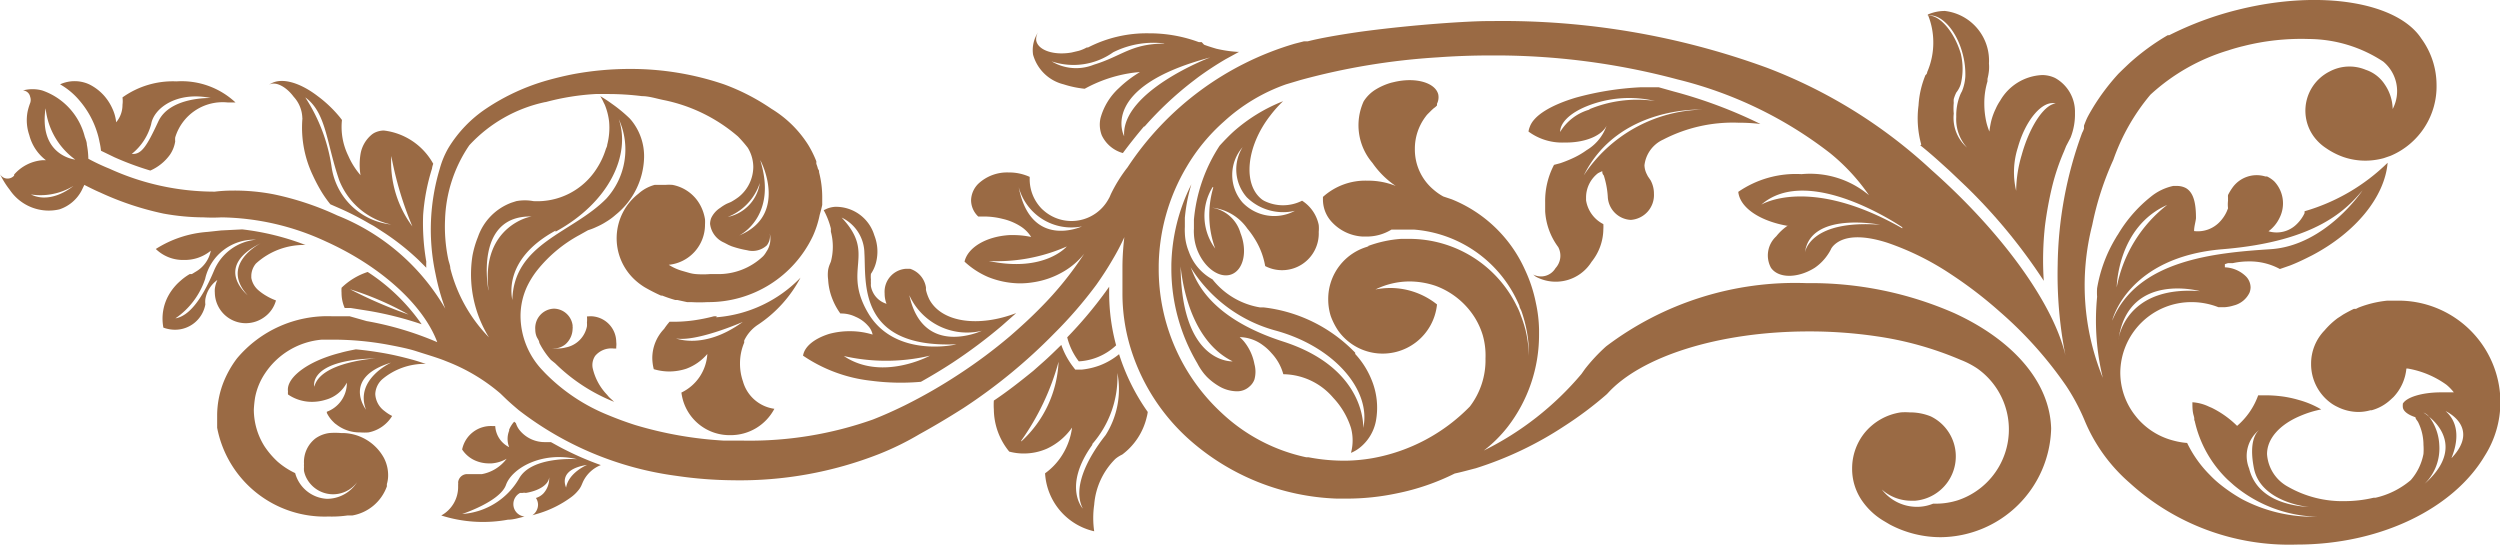 <svg id="Layer_1" data-name="Layer 1" xmlns="http://www.w3.org/2000/svg" viewBox="0 0 118.58 25.85"><defs><style>.cls-1{fill:#9a6a44;}</style></defs><title>orn10</title><path class="cls-1" d="M20.93,24.45a6.53,6.53,0,0,0,3.16.2c.27,0,.54-.09.79-.15a.59.59,0,0,1-.53-.59.6.6,0,0,1,.32-.53l0,0h.12a.37.37,0,0,1,.15,0h0c.62-.1,1.08-.39,1.11-.74v.05a1.06,1.06,0,0,1-.28.72l0,0a.84.84,0,0,1-.35.21.58.58,0,0,1,.1.32.61.61,0,0,1-.27.5l.31-.09a5.12,5.12,0,0,0,1.52-.76,1.75,1.75,0,0,0,.34-.32,1,1,0,0,0,.16-.25l.06-.14a1.57,1.57,0,0,1,.86-.82,14.18,14.18,0,0,1-1.64-.7c-.25-.12-.49-.26-.73-.39h-.26a1.53,1.53,0,0,1-1.22-.56,1,1,0,0,1-.18-.34L24.39,20a1.28,1.28,0,0,0-.24.38l0,.05a1.06,1.06,0,0,0,0,.78,1.19,1.19,0,0,1-.66-1h-.12a1.39,1.39,0,0,0-1.45,1.11,1.42,1.42,0,0,0,.61.52,1.64,1.64,0,0,0,.67.14h.11a1.69,1.69,0,0,0,.72-.22h0a1.9,1.9,0,0,1-1.18.73l-.2,0-.27,0h-.27a.43.43,0,0,0-.38.39.45.45,0,0,1,0,.11s0,.06,0,.09A1.54,1.54,0,0,1,20.93,24.45Zm6.92-2.4s-.88.36-1,1.08C26.87,23.13,26.38,22.28,27.85,22.05Zm-5.93,2.33S23.72,23.79,24,23s1.7-1.61,3.37-1.22c0,0-2.16-.16-2.75.92A3.39,3.39,0,0,1,21.92,24.38Z"/><path class="cls-1" d="M13.66,18.56a.83.83,0,0,0,0,.15h0a2,2,0,0,0,1.16.35,2.19,2.19,0,0,0,.63-.1,1.6,1.6,0,0,0,1-.81s0,.06,0,.09a1.45,1.45,0,0,1-.95,1.29.08.08,0,0,1,0,.05,1.5,1.5,0,0,0,.32.44.69.69,0,0,0,.13.11,1.79,1.79,0,0,0,1.13.38,2.58,2.58,0,0,0,.4,0,1.69,1.69,0,0,0,1.12-.78,2,2,0,0,1-.37-.24,1.06,1.06,0,0,1-.43-.8,1,1,0,0,1,.33-.7,3.11,3.11,0,0,1,2.07-.73c-.22-.07-.45-.15-.68-.21-.44-.12-.9-.23-1.37-.31s-.85-.13-1.27-.17c-.26.05-.51.1-.75.17a6.58,6.58,0,0,0-.71.22C14.34,17.36,13.58,18,13.66,18.56Zm4.89-1.36s-1.74.79-1.19,2.23C17.36,19.43,16.19,17.92,18.55,17.2ZM17.82,17s-2.62.16-2.91,1.34C14.91,18.38,14.55,17.07,17.82,17Z"/><path class="cls-1" d="M17.44,12.9a3.2,3.2,0,0,0-1.24.75,1.93,1.93,0,0,0,0,.24,1.79,1.79,0,0,0,.15.72l.29,0,.88.14a16.37,16.37,0,0,1,2.48.63A9.24,9.24,0,0,0,17.44,12.9Zm-.84.82a14.23,14.23,0,0,1,2.78,1.2A21.56,21.56,0,0,1,16.6,13.72Z"/><path class="cls-1" d="M20.07,10.2A9.6,9.6,0,0,1,20.49,8a1,1,0,0,1,.06-.23A3.09,3.09,0,0,0,18.2,6.19a1.06,1.06,0,0,0-.44.11.83.83,0,0,0-.18.13,1.52,1.52,0,0,0-.48.88,3.11,3.11,0,0,0,0,1,3.62,3.62,0,0,1-.58-.92,3.1,3.1,0,0,1-.3-1.7l-.1-.13a5.9,5.9,0,0,0-1.05-1c-.9-.69-1.82-.93-2.33-.52.25-.2.78,0,1.19.55a1.55,1.55,0,0,1,.41,1,.22.22,0,0,1,0,.08,5.26,5.26,0,0,0,.5,2.65,7.77,7.77,0,0,0,.4.76,5.53,5.53,0,0,0,.43.61l.48.21a13.35,13.35,0,0,1,1.36.7l.22.12.54.35a11.8,11.8,0,0,1,1.58,1.26l.37.37a2.89,2.89,0,0,1,0-.29A10.64,10.64,0,0,1,20.07,10.2Zm-1.51.45.15,0-.15,0a3.21,3.21,0,0,1-2.83-2.72,8.21,8.21,0,0,0-1.25-3.31c1,.72,1,2.16,1.61,3.93A3.44,3.44,0,0,0,18.56,10.65Zm1,.09a5.1,5.1,0,0,1-1-3.34A16.32,16.32,0,0,0,19.56,10.74Z"/><path class="cls-1" d="M51.17,17.14A3.13,3.13,0,0,1,50.62,16a19.86,19.86,0,0,0,1.82-2.16l.17-.24v.3a9.49,9.49,0,0,0,.33,2.48A2.81,2.81,0,0,1,51.17,17.14Z"/><path class="cls-1" d="M47.14,19a3,3,0,0,0,0,.42,3.19,3.19,0,0,0,.73,2,2.61,2.61,0,0,0,.69.09,2.71,2.71,0,0,0,1.1-.23l0,0a3,3,0,0,0,1.19-1,3.23,3.23,0,0,1-.58,1.47,3.1,3.1,0,0,1-.7.7h0A3,3,0,0,0,51.9,25.2a4.39,4.39,0,0,1,0-1.26,3.43,3.43,0,0,1,1-2.17,1.52,1.52,0,0,1,.33-.21,3.1,3.1,0,0,0,1.16-1.77,1.84,1.84,0,0,0,.05-.25,9.88,9.88,0,0,1-1.36-2.74,3.33,3.33,0,0,1-.91.53,3.51,3.51,0,0,1-.85.2H51l-.13-.17a3.69,3.69,0,0,1-.53-1h0c-.29.28-.58.57-.89.84l-.44.39C48.37,18.11,47.77,18.58,47.14,19Zm4.67,2.06A4.83,4.83,0,0,0,53,17.69a4.06,4.06,0,0,1-.56,2.95c-.91,1.15-1.57,2.53-1.08,3.48C51.35,24.12,50.4,23.07,51.81,21.1Zm-3.37-.16a11.79,11.79,0,0,0,1.77-3.74A5.44,5.44,0,0,1,48.44,20.94Z"/><path class="cls-1" d="M76.26,5.77h0a2.18,2.18,0,0,1-1,1.35,3.86,3.86,0,0,1-.63.37,6.19,6.19,0,0,1-.62.25l-.3.08a3.69,3.69,0,0,0-.42,1.78c0,.15,0,.28,0,.42a3.16,3.16,0,0,0,.62,1.7l0,0a.87.87,0,0,1-.13,1,.8.8,0,0,1-1.06.3l.12.1a2,2,0,0,0,2.65-.7,2.51,2.51,0,0,0,.56-1.55,1.77,1.77,0,0,0,0-.24,1.53,1.53,0,0,1-.82-1.13s0-.11,0-.16a1.46,1.46,0,0,1,.56-1.12A1.64,1.64,0,0,1,76,8.12c0,.06,0,.13.07.2a4.14,4.14,0,0,1,.19,1h0a1.15,1.15,0,0,0,1.09,1.11,1.18,1.18,0,0,0,1.1-1.24,1.32,1.32,0,0,0-.16-.64h0l-.13-.19-.06-.12A1,1,0,0,1,78,7.84a1.53,1.53,0,0,1,.89-1.22,7.17,7.17,0,0,1,3.55-.8,9,9,0,0,1,1.06.06,22.24,22.24,0,0,0-4.11-1.54l-.71-.2h-.5l-.37,0a14.1,14.1,0,0,0-3.06.49c-1.17.35-2,.84-2.19,1.39a.9.9,0,0,0-.06.22,2.68,2.68,0,0,0,1.71.52C75.32,6.78,76.19,6.33,76.26,5.77Zm4.46-.57a6.92,6.92,0,0,0-5.6,3.12h0C76.77,5,80.72,5.2,80.72,5.2Zm-5.33,0A2.38,2.38,0,0,0,74,6.26c0-.43.45-.89,1.26-1.22a5.38,5.38,0,0,1,3.24-.25A5.92,5.92,0,0,0,75.39,5.18Z"/><path class="cls-1" d="M62.55,11a1.76,1.76,0,0,0,0-.33,1.79,1.79,0,0,0-.79-1.15,2,2,0,0,1-1.81,0l-.08-.05c-.94-.71-.76-2.53.39-4a5.59,5.59,0,0,1,.6-.67,7.92,7.92,0,0,0-2.35,1.44h0c-.23.21-.45.44-.66.67a7.64,7.64,0,0,0-1.22,3.51c0,.14,0,.28,0,.43a1.93,1.93,0,0,0,0,.24,2.41,2.41,0,0,0,.16.77c.34.86,1.07,1.37,1.63,1.15s.76-1.09.42-1.95a1.69,1.69,0,0,0-1.35-1.21h0a2.34,2.34,0,0,1,1.68,1,3.84,3.84,0,0,1,.32.44,3.57,3.57,0,0,1,.52,1.33A1.74,1.74,0,0,0,62.55,11Zm-5-2.11a4.61,4.61,0,0,0,.09,2.9A2.6,2.6,0,0,1,57.52,8.87ZM61.42,10a2.08,2.08,0,0,1-2.48-.39,2,2,0,0,1,0-2.63,2,2,0,0,0,.2,2.38A2.46,2.46,0,0,0,61.42,10Z"/><path class="cls-1" d="M55.56,12.55v.17a8.8,8.8,0,0,0,1.23,4.51,2.85,2.85,0,0,0,.35.53l.09.1a2.77,2.77,0,0,0,.56.44,1.7,1.7,0,0,0,.9.26.86.86,0,0,0,.58-.23A.79.79,0,0,0,59.5,18a1.37,1.37,0,0,0,0-.73A2.39,2.39,0,0,0,59,16.19a1.89,1.89,0,0,0-.2-.2,1.9,1.9,0,0,1,1.11.39,2.31,2.31,0,0,1,.4.37,2.37,2.37,0,0,1,.56,1,3.16,3.16,0,0,1,2.37,1.12,3.72,3.72,0,0,1,.84,1.43.06.06,0,0,0,0,0,2.28,2.28,0,0,1,0,1.18,1.69,1.69,0,0,0,.41-.24,2.13,2.13,0,0,0,.77-1.26A3.46,3.46,0,0,0,65.05,18a4,4,0,0,0-.77-1.21l0-.06a7.17,7.17,0,0,0-4.35-2.15h-.17a3.63,3.63,0,0,1-2.25-1.33,2.42,2.42,0,0,1-1.12-1.31,2.54,2.54,0,0,1-.19-.89,2.81,2.81,0,0,1,0-.29l0-.43a7.85,7.85,0,0,1,.31-1.59A8.87,8.87,0,0,0,55.56,12.55Zm.91.12,0-.06,0,.06a6.85,6.85,0,0,0,4,3c2.82.76,4.59,2.85,4.19,4.63,0,0,.17-2.82-3.8-4.1C57.14,15,56.67,13.09,56.47,12.67Zm-.5-.42s.1,3.71,2.5,4.89C58.47,17.14,55.91,17.3,56,12.25Z"/><path class="cls-1" d="M91.08,6.89c.29.23.58.48.86.73l.52.47.79.75a26.21,26.21,0,0,1,3.69,4.48A14.88,14.88,0,0,1,97,10.69a17.49,17.49,0,0,1,.32-1.77,10.42,10.42,0,0,1,.58-1.74L98,6.93l.21-.4a3,3,0,0,0,.21-1.18,1.83,1.83,0,0,0-.94-1.65,1.43,1.43,0,0,0-.61-.14,2.42,2.42,0,0,0-2,1.22,2.32,2.32,0,0,0-.21.38,3,3,0,0,0-.21.57,4.54,4.54,0,0,0-.09.51,3.56,3.56,0,0,1-.13-.39,4,4,0,0,1-.11-.93,3.57,3.57,0,0,1,.15-1.06l0-.12a2.66,2.66,0,0,0,.07-.39,2,2,0,0,0,0-.34A2.37,2.37,0,0,0,92.25.52a2,2,0,0,0-.81.17s0,0,0,.05h0c.64-.11,1.39.73,1.67,1.88a3.74,3.74,0,0,1,.11,1h0a2.19,2.19,0,0,1-.16.71,1.36,1.36,0,0,0-.1.21,2.59,2.59,0,0,0-.17,1A2,2,0,0,0,93.3,7a1.87,1.87,0,0,1-.63-1.61,2.78,2.78,0,0,1,0-.51,1.16,1.16,0,0,1,0-.18,1.83,1.83,0,0,1,.12-.31A1.25,1.25,0,0,0,93,4a3.08,3.08,0,0,0,0-1.47C92.69,1.5,92,.71,91.46.74A3.45,3.45,0,0,1,91.7,2a3.49,3.49,0,0,1-.29,1.42s0,.09-.08.14A4.41,4.41,0,0,0,91,5a4.65,4.65,0,0,0,.13,1.86ZM95.71,7c.37-1.33,1.18-2.26,1.8-2.09l.08,0c-.55-.06-1.3,1-1.7,2.45a6.16,6.16,0,0,0-.26,1.69A3.84,3.84,0,0,1,95.71,7Z"/><path class="cls-1" d="M31.5,15.6a2,2,0,0,0-.56,1.4,2.24,2.24,0,0,0,.07.51,2.55,2.55,0,0,0,.74.11,2.63,2.63,0,0,0,.8-.13,2.4,2.4,0,0,0,1-.7,2.17,2.17,0,0,1-1.23,1.83,2.57,2.57,0,0,0,.08.38,2.3,2.3,0,0,0,2.24,1.64,2.34,2.34,0,0,0,2.09-1.25,1.8,1.8,0,0,1-1.49-1.3,2.55,2.55,0,0,1-.14-.84,2.51,2.51,0,0,1,.2-1l0,0a1,1,0,0,1,0-.1,1.84,1.84,0,0,1,.67-.76h0a6.07,6.07,0,0,0,2-2.22,6.22,6.22,0,0,1-4,1.88h0l0,0L34,15l-.13,0a8.48,8.48,0,0,1-1,.2,7.14,7.14,0,0,1-1.11.06A3.11,3.11,0,0,0,31.5,15.6Zm.42.42c.92.3,3.31-.75,3.31-.75C33.29,16.68,31.92,16,31.92,16Z"/><path class="cls-1" d="M26.13,17.07a3.74,3.74,0,0,1-.55-.81l0,0c0-.1-.09-.2-.13-.3s0,0,0,0a.87.87,0,0,1-.06-.32.92.92,0,0,1,.89-1,.91.91,0,0,1,.88.79v.06a.31.31,0,0,1,0,.1,1,1,0,0,1-.34.74.88.88,0,0,1-.55.2h-.11a1.53,1.53,0,0,0,.3,0,1.58,1.58,0,0,0,.38-.05,1.27,1.27,0,0,0,1-1,1.1,1.1,0,0,0,0-.18,1.45,1.45,0,0,0,0-.29L28,15a1.23,1.23,0,0,1,1.23,1.22.91.91,0,0,1,0,.23h0s0,.05,0,.08h-.13a1,1,0,0,0-.87.35.78.78,0,0,0-.12.57,2.67,2.67,0,0,0,.69,1.28,1.07,1.07,0,0,0,.18.19l.15.14h0a8.4,8.4,0,0,1-2.8-1.83Z"/><path class="cls-1" d="M8.73,12.33A1.94,1.94,0,0,0,10,11.89a1.48,1.48,0,0,1-.72,1L9.1,13,9,13a2.59,2.59,0,0,0-.44.32A2.55,2.55,0,0,0,8,14a2.27,2.27,0,0,0-.25,1.54,1.62,1.62,0,0,0,.54.1,1.46,1.46,0,0,0,1.45-1.2v0a1.13,1.13,0,0,1,0-.25,1.41,1.41,0,0,1,.57-.91,1.45,1.45,0,0,0-.12.42,1.09,1.09,0,0,0,0,.18,1.47,1.47,0,0,0,1.47,1.45,1.5,1.5,0,0,0,.88-.29,1.43,1.43,0,0,0,.55-.79,2.68,2.68,0,0,1-.48-.23,2.41,2.41,0,0,1-.35-.25,1,1,0,0,1-.34-.59s0-.08,0-.11a.93.93,0,0,1,.22-.57,3.37,3.37,0,0,1,2.35-.88,12.23,12.23,0,0,0-3-.74l-1,.05L9.84,11a5.26,5.26,0,0,0-2.45.81A1.85,1.85,0,0,0,8.73,12.33Zm3.65-.8s-2,1-.62,2.49C11.76,14,10.06,12.68,12.38,11.53Zm-.23-.16a2.4,2.4,0,0,0-2,1.47C9.56,14.25,8.94,15,8.32,15.1a3.65,3.65,0,0,0,1.41-1.87A2.38,2.38,0,0,1,12.15,11.37Z"/><path class="cls-1" d="M2.85,4a3.42,3.42,0,0,1,.93.78,4.26,4.26,0,0,1,.83,1.51,3.52,3.52,0,0,1,.11.44,3.07,3.07,0,0,1,.07.42l.64.31a14,14,0,0,0,1.7.63,2.27,2.27,0,0,0,.93-.75,1.54,1.54,0,0,0,.25-.63,1.11,1.11,0,0,1,0-.19,2.35,2.35,0,0,1,2.49-1.66l.37,0a3.74,3.74,0,0,0-2.8-1,4.11,4.11,0,0,0-2.56.76h0a1.34,1.34,0,0,1,0,.35,1.27,1.27,0,0,1-.3.83,2,2,0,0,0-.18-.65,2.4,2.4,0,0,0-.27-.46l-.07-.09A2.32,2.32,0,0,0,4.23,4,1.66,1.66,0,0,0,2.85,4ZM6.25,7.3a2.69,2.69,0,0,0,.92-1.41C7.3,5.11,8.42,4.32,10,4.65c0,0-1.94-.07-2.49,1.11S6.71,7.34,6.25,7.3Z"/><path class="cls-1" d="M54.29,6a16.26,16.26,0,0,1,2.23-2.1h0l.3-.23a15.59,15.59,0,0,1,1.31-.86l.64-.35-.08,0a6,6,0,0,1-1-.15c-.2-.06-.4-.12-.58-.19L57,2,56.87,2l-.17-.06a6.76,6.76,0,0,0-2.2-.36,6.08,6.08,0,0,0-2.89.67h0l-.06,0a1.89,1.89,0,0,1-.38.16h0l-.34.08c-.85.15-1.6-.11-1.68-.57a.62.62,0,0,1,.09-.39h0A1.53,1.53,0,0,0,49,2.59,2,2,0,0,0,50.45,4a4.85,4.85,0,0,0,1,.21,6.58,6.58,0,0,1,2.1-.73,4.6,4.6,0,0,1,.52-.06,5.36,5.36,0,0,0-1,.76A3,3,0,0,0,52.2,5.6h0a1.42,1.42,0,0,0,.06.82,1.57,1.57,0,0,0,1,.84c.28-.38.62-.81,1-1.26Zm.93-3.93c-1.57,0-2,.59-3.34,1a2.25,2.25,0,0,1-2-.16,3.25,3.25,0,0,0,2.92-.43A4.25,4.25,0,0,1,55.22,2.06Zm-1.9,4.39s-1.25-2.33,4.1-3.74C57.42,2.71,53.19,4.32,53.32,6.45Z"/><path class="cls-1" d="M38.09,16.87a7.12,7.12,0,0,0,3.23,1.19,10.85,10.85,0,0,0,2.36.05c.5-.28,1-.58,1.49-.9a24.15,24.15,0,0,0,2.34-1.75l.69-.61c-1.78.68-3.51.45-4.11-.63a2,2,0,0,1-.17-.47s0-.08,0-.12a1.11,1.11,0,0,0-.75-.88l-.21,0a1.09,1.09,0,0,0-1,1.17,1.33,1.33,0,0,0,.09.49,1.07,1.07,0,0,1-.67-.6,1,1,0,0,1-.07-.23.8.8,0,0,1,0-.15,1,1,0,0,1,0-.17,1.24,1.24,0,0,1,0-.27,1.72,1.72,0,0,0,.24-.53,2.09,2.09,0,0,0-.08-1.3s0,0,0,0A1.9,1.9,0,0,0,39.6,9.81a1.24,1.24,0,0,0-.38.09l-.15.07a3.59,3.59,0,0,1,.34.87l0,.15a2.77,2.77,0,0,1,0,1.42h0v0l-.05.12a1.3,1.3,0,0,0-.08.27h0a1.72,1.72,0,0,0,0,.46,2.87,2.87,0,0,0,.21.94,3.06,3.06,0,0,0,.37.67,1.56,1.56,0,0,1,.73.16,1.61,1.61,0,0,1,.58.42.86.86,0,0,1,.22.42,3.59,3.59,0,0,0-1.07-.16,3.67,3.67,0,0,0-1,.13C38.63,16.06,38.16,16.43,38.09,16.87Zm8.48-1.18S43.78,17,43.13,14A3,3,0,0,0,46.57,15.69Zm-5.38-.82c-1.27-2.13.4-2.78-1.27-4.55A1.89,1.89,0,0,1,41,12c.09,1.35-.36,4.53,4.36,4.33C45.36,16.35,42.47,17,41.19,14.87Zm-1.24,2a9.06,9.06,0,0,0,4.16,0S41.82,18.12,40,16.87Z"/><path class="cls-1" d="M0,8.26A4,4,0,0,0,.46,9a2.23,2.23,0,0,0,2.36.93,1.84,1.84,0,0,0,1.05-.89L4,8.77c.24.12.49.25.75.36a14.06,14.06,0,0,0,3,1,10.88,10.88,0,0,0,1.91.18,7.62,7.62,0,0,0,.85,0,12.13,12.13,0,0,1,4.94,1.14c2.68,1.21,4.65,3.06,5.29,4.78a15.13,15.13,0,0,0-3.35-1L16.58,15,16,15h-.27A5.61,5.61,0,0,0,11.24,17a4.86,4.86,0,0,0-.61,1.06,4.33,4.33,0,0,0-.33,1.61c0,.21,0,.42,0,.62a5.19,5.19,0,0,0,5.28,4.21,5.32,5.32,0,0,0,.9-.05l.23,0a2.13,2.13,0,0,0,1.64-1.38l0-.11a1.42,1.42,0,0,0,.06-.42,1.77,1.77,0,0,0-.2-.82,2.27,2.27,0,0,0-1.94-1.18h-.1a3.31,3.31,0,0,0-.55,0,1.47,1.47,0,0,0-.65.25A1.41,1.41,0,0,0,14.42,22a.65.65,0,0,0,0,.14,1.18,1.18,0,0,0,0,.2,1.25,1.25,0,0,0,.12.34,1.42,1.42,0,0,0,2.4.19h0a1.7,1.7,0,0,1-1.43.79A1.65,1.65,0,0,1,14,22.44h0a3.59,3.59,0,0,1-.83-.54,4,4,0,0,1-.63-.74,3.27,3.27,0,0,1-.5-1.74,5.23,5.23,0,0,1,.06-.57,3.1,3.1,0,0,1,.47-1.14,3.6,3.6,0,0,1,2.7-1.6l.53,0a14.46,14.46,0,0,1,2.55.23c.48.09,1,.19,1.4.32s.88.27,1.28.42l.25.1a8.74,8.74,0,0,1,2.45,1.48l.28.27c.19.18.39.35.59.52a15.57,15.57,0,0,0,7.48,3.12,19.52,19.52,0,0,0,2.68.21,18.08,18.08,0,0,0,6.95-1.25,13.56,13.56,0,0,0,1.91-.94q1-.55,2.07-1.23A25.8,25.8,0,0,0,50,15.82a20.35,20.35,0,0,0,2-2.31c.29-.41.55-.81.78-1.21a10.58,10.58,0,0,0,.55-1.05,12.26,12.26,0,0,0-.09,1.36v.1c0,.21,0,.42,0,.63s0,.38,0,.57a8.85,8.85,0,0,0,.38,2.58,9.58,9.58,0,0,0,2.79,4.36,11.12,11.12,0,0,0,7,2.8h.48a11.47,11.47,0,0,0,2.37-.25A11,11,0,0,0,69,22.46h0c.33-.07.65-.16,1-.25a16.77,16.77,0,0,0,4.2-2,17.37,17.37,0,0,0,2-1.5l.06-.06c1.57-1.73,5.25-2.93,9.54-2.93a21.8,21.8,0,0,1,3.2.23A15.87,15.87,0,0,1,93,17.07a4,4,0,0,1,.79.41,3.54,3.54,0,0,1-.93,6.25,3.45,3.45,0,0,1-1,.16h-.17a2,2,0,0,1-.78.15,2.1,2.1,0,0,1-1.65-.82,2.09,2.09,0,0,0,1.39.53h.19a2.11,2.11,0,0,0,.74-4,2.62,2.62,0,0,0-1-.19h0a3,3,0,0,0-.42,0,2.73,2.73,0,0,0-1.74,1,2.69,2.69,0,0,0-.57,1.66,2.65,2.65,0,0,0,.45,1.5,3.28,3.28,0,0,0,1.07,1l.27.16a5.15,5.15,0,0,0,2.41.6,5.29,5.29,0,0,0,5.24-5.15c-.06-2.24-1.85-4.22-4.6-5.48a16.93,16.93,0,0,0-7-1.42,14.86,14.86,0,0,0-9.51,3,8.4,8.4,0,0,0-1,1.07l-.17.24a14.41,14.41,0,0,1-4.63,3.63,6.3,6.3,0,0,0,1.13-1.12A7.14,7.14,0,0,0,73,15.86v-.24a6.47,6.47,0,0,0-.15-1.25,6.81,6.81,0,0,0-.52-1.58,6.45,6.45,0,0,0-3.48-3.34l-.39-.13A2.59,2.59,0,0,1,68,9a2.48,2.48,0,0,1-.89-1.93,2.52,2.52,0,0,1,.51-1.54,1.07,1.07,0,0,1,.14-.16l.15-.15.1-.09A.7.7,0,0,0,68.16,5h0l0-.08a0,0,0,0,1,0,0,.69.69,0,0,0,.06-.44c-.14-.56-1.07-.83-2.09-.59L66,3.92a3,3,0,0,0-.74.32,1.76,1.76,0,0,0-.58.57,2.74,2.74,0,0,0,.42,2.92h0a4.21,4.21,0,0,0,1.1,1.09,3.46,3.46,0,0,0-1.33-.25,3,3,0,0,0-2.12.77s0,.07,0,.11a1.56,1.56,0,0,0,.35,1,2.15,2.15,0,0,0,1.53.77h.17A2.24,2.24,0,0,0,66,10.89c.21,0,.42,0,.63,0l.44,0a5.92,5.92,0,0,1,5,3.62c0,.08.07.17.1.26a6.47,6.47,0,0,1,.24.89,5.8,5.8,0,0,1,.11,1.11v.11a6.08,6.08,0,0,0-.16-1.22,5.88,5.88,0,0,0-.23-.71,2.65,2.65,0,0,0-.18-.42,5.67,5.67,0,0,0-5.1-3.2l-.39,0a5.64,5.64,0,0,0-1.6.35h.08A2.58,2.58,0,0,0,63,14.19a2.63,2.63,0,0,0,.12.8,3.19,3.19,0,0,0,.35.69,2.59,2.59,0,0,0,4.69-1.24,3.56,3.56,0,0,0-2.23-.78,3.84,3.84,0,0,0-.69.07,3.68,3.68,0,0,1,1.62-.38,3.89,3.89,0,0,1,1.24.21,3.7,3.7,0,0,1,1.85,1.5,3.54,3.54,0,0,1,.38.84A3.49,3.49,0,0,1,70.46,17a3.62,3.62,0,0,1-.74,2.28,8.56,8.56,0,0,1-4.61,2.45,8.13,8.13,0,0,1-1.21.12h-.28a8.85,8.85,0,0,1-1.55-.16l-.11,0a8.41,8.41,0,0,1-4-2.09,9.29,9.29,0,0,1-3-6.86h0v-.16a9.4,9.4,0,0,1,1.32-4.66,8.85,8.85,0,0,1,1.78-2.16l0,0A8.55,8.55,0,0,1,61,4l.67-.2A32,32,0,0,1,68.2,2.72c.82-.06,1.67-.09,2.52-.09a33.48,33.48,0,0,1,8.86,1.14A19.31,19.31,0,0,1,86.8,7.26a9.45,9.45,0,0,1,1.85,2,4.34,4.34,0,0,0-3.2-1,4.81,4.81,0,0,0-3,.84c.08.77,1.06,1.4,2.38,1.62l-.06,0a2.45,2.45,0,0,0-.52.49A1.23,1.23,0,0,0,84,12.7c.36.52,1.29.5,2.08,0a2.35,2.35,0,0,0,.64-.66,1.82,1.82,0,0,0,.15-.27l.06-.08c.47-.53,1.41-.56,2.61-.17a13,13,0,0,1,3,1.49,20,20,0,0,1,2.32,1.78A18.67,18.67,0,0,1,98,18.3a9.82,9.82,0,0,1,.86,1.6h0a7.94,7.94,0,0,0,2.15,3,11.23,11.23,0,0,0,7.93,2.93c4,0,7.44-1.73,8.91-4.2a4.77,4.77,0,0,0,.75-2.56V19a4.84,4.84,0,0,0-4.87-4.74h-.49a5.1,5.1,0,0,0-1.37.33l-.12.06-.1,0q-.25.12-.51.27l0,0-.15.1-.11.07,0,0a3.69,3.69,0,0,0-.62.58h0a2.26,2.26,0,0,0-.64,1.58,2.28,2.28,0,0,0,1,1.91,2,2,0,0,0,.25.14,2.24,2.24,0,0,0,1,.24,2.1,2.1,0,0,0,.56-.08h.06a2.15,2.15,0,0,0,.91-.51l.13-.12a2.28,2.28,0,0,0,.61-1.35h.06a4.41,4.41,0,0,1,1.84.77h0a2.34,2.34,0,0,1,.35.36l-.33,0h-.28c-.89,0-1.64.23-1.81.54,0,0,0,0,0,.06a.24.24,0,0,0,0,.08c0,.2.23.38.6.5,0,.08.09.16.13.24a2.44,2.44,0,0,1,.25,1.07,3,3,0,0,1,0,.43,2.62,2.62,0,0,1-.6,1.24,3.91,3.91,0,0,1-1.68.84l-.09,0a6,6,0,0,1-1.37.16,5.19,5.19,0,0,1-2.68-.68,1.9,1.9,0,0,1-1-1.55c0-.75.62-1.41,1.57-1.81a4.88,4.88,0,0,1,1-.31,4.36,4.36,0,0,0-1.07-.45,5.21,5.21,0,0,0-.73-.16,6.15,6.15,0,0,0-.87-.06h-.32a3.41,3.41,0,0,1-1,1.45,4.59,4.59,0,0,0-1.21-.86l-.12-.05a2.12,2.12,0,0,0-.79-.21c0,.21,0,.43.06.63s0,.17.05.26a5.52,5.52,0,0,0,1.57,2.79l.28.25a6.4,6.4,0,0,0,4,1.5h-.19a7.23,7.23,0,0,1-3.41-.83,7.58,7.58,0,0,1-1-.67,4.88,4.88,0,0,1-.53-.48,5.55,5.55,0,0,1-1.08-1.52v0h0a3.43,3.43,0,0,1-.64-.11,3.35,3.35,0,0,1-1.57-.9,2.62,2.62,0,0,1-.22-.25,3.29,3.29,0,0,1-.74-2.07,3.37,3.37,0,0,1,3.39-3.35,3.49,3.49,0,0,1,1.26.24v0h.32a1.86,1.86,0,0,0,.41-.08,1.13,1.13,0,0,0,.75-.61.74.74,0,0,0,.05-.25.76.76,0,0,0-.22-.52,1.51,1.51,0,0,0-1-.43s0-.1,0-.15l.15-.05h.06l.07,0,.1,0a3.5,3.5,0,0,1,.74-.08,3,3,0,0,1,1.49.36l.49-.17c.28-.11.54-.23.8-.36l.24-.12c2.07-1.09,3.44-2.77,3.58-4.39a9.33,9.33,0,0,1-3.94,2.3h0l0,.09a1.76,1.76,0,0,1-.37.52,1.35,1.35,0,0,1-1.34.34,1.71,1.71,0,0,0,.53-.65h0a1.52,1.52,0,0,0-.26-1.72,1.36,1.36,0,0,0-.34-.23l-.08,0a1.41,1.41,0,0,0-1.58.56,2.46,2.46,0,0,0-.19.32.78.78,0,0,0,0,.14.93.93,0,0,0,0,.13,1.49,1.49,0,0,0,0,.36l-.06.15a1.77,1.77,0,0,1-.34.5,1.43,1.43,0,0,1-1.21.43c0-.22.07-.42.09-.61,0-.68-.1-1.21-.48-1.43h0a.91.91,0,0,0-.43-.1h-.17a2.5,2.5,0,0,0-1.06.51,6.54,6.54,0,0,0-1.56,1.79s-.07.1-.1.16a6.79,6.79,0,0,0-.89,2.39,2.93,2.93,0,0,0,0,.41,11.52,11.52,0,0,0,.27,3.84,11.59,11.59,0,0,1-.5-7.25,14.19,14.19,0,0,1,1-3.09A9.88,9.88,0,0,1,102,4.49a9.47,9.47,0,0,1,3.69-2.1c.24-.08.49-.15.74-.21a11.16,11.16,0,0,1,3.08-.33,6.48,6.48,0,0,1,3.53,1.07,1.82,1.82,0,0,1,.45,2.25A2.14,2.14,0,0,0,113.11,4a1.72,1.72,0,0,0-.9-.69,2,2,0,0,0-1.71.08,2.09,2.09,0,0,0-.81.72,2.08,2.08,0,0,0,.2,2.54,2.21,2.21,0,0,0,.43.37,3.5,3.5,0,0,0,.84.43,3.2,3.2,0,0,0,1.07.17,3.34,3.34,0,0,0,.84-.12l.32-.11A3.57,3.57,0,0,0,115.57,4a3.74,3.74,0,0,0-.72-2.17C113.73.12,110.1-.52,106.16.46a15.53,15.53,0,0,0-3.27,1.21l-.07,0A10.88,10.88,0,0,0,101,3s-.32.3-.52.5a10.36,10.36,0,0,0-1.18,1.56c-.09.15-.18.3-.26.45s-.13.29-.19.44a.78.78,0,0,0,0,.14,1.09,1.09,0,0,1-.09.21,18.76,18.76,0,0,0-1.16,6.26,19.84,19.84,0,0,0,.37,4.31c-.53-2.35-2.89-5.74-6.36-8.81a24,24,0,0,0-7.81-4.85A36.51,36.51,0,0,0,70.72,1h-.15c-.83,0-3.39.15-6,.5-1.12.16-2,.32-2.54.46l-.18,0-.43.11a14.34,14.34,0,0,0-7.94,5.87,7,7,0,0,0-.79,1.27l-.06.14-.05.09a2,2,0,0,1-.58.66A2,2,0,0,1,49.52,10l-.09-.08a2,2,0,0,1-.59-1.43v-.1a2.35,2.35,0,0,0-1-.21,2,2,0,0,0-1.42.52,1.14,1.14,0,0,0-.36.8,1.07,1.07,0,0,0,.34.77h.26a3.56,3.56,0,0,1,.89.11,2.71,2.71,0,0,1,.88.37,1.59,1.59,0,0,1,.48.49,4.1,4.1,0,0,0-.81-.09h-.2c-1.12.06-2,.59-2.15,1.26a3.87,3.87,0,0,0,1.12.73,4.13,4.13,0,0,0,1.46.3h.07a3.83,3.83,0,0,0,.6-.05,4,4,0,0,0,1.43-.5,3.49,3.49,0,0,0,1-.86,16,16,0,0,1-2.07,2.56c-.45.46-.94.91-1.46,1.36a24.15,24.15,0,0,1-2.4,1.79,24.54,24.54,0,0,1-2.59,1.49c-.51.25-1,.47-1.51.67a17.52,17.52,0,0,1-6.13,1c-.31,0-.61,0-.92,0a18.11,18.11,0,0,1-4.22-.74c-.44-.14-.87-.3-1.28-.47a8.79,8.79,0,0,1-3-2l-.16-.17a3.76,3.76,0,0,1-1-2.49A3.33,3.33,0,0,1,25,13.59a4.12,4.12,0,0,1,.48-.77,6.54,6.54,0,0,1,2-1.67l.41-.23a2.9,2.9,0,0,0,.41-.16,3.21,3.21,0,0,0,.45-.24,2.89,2.89,0,0,0,.45-.33,3.61,3.61,0,0,0,1.35-2.71,2.69,2.69,0,0,0-.61-1.78l-.07-.08h0a7,7,0,0,0-.85-.7,6.49,6.49,0,0,0-.55-.36,2,2,0,0,1,.17.32,1,1,0,0,1,.07.15,3,3,0,0,1,.18.73,3.21,3.21,0,0,1-.09,1.11c0,.08-.05.15-.07.22h0A3.69,3.69,0,0,1,28.3,8a3.34,3.34,0,0,1-3,1.54,2.21,2.21,0,0,0-.81,0l-.22.07a2.66,2.66,0,0,0-1.6,1.63,4.63,4.63,0,0,0-.26.89A5.69,5.69,0,0,0,23.19,16a7.2,7.2,0,0,1-1.83-3.27c0-.14-.07-.29-.1-.44a7.57,7.57,0,0,1-.15-1.88,6.62,6.62,0,0,1,1.15-3.52,6.83,6.83,0,0,1,3.61-2.05l-.35,0,.37,0a11.53,11.53,0,0,1,2.36-.38h.65a13,13,0,0,1,1.55.1c.33,0,.66.11,1,.18A7.75,7.75,0,0,1,35,6.47a5.86,5.86,0,0,1,.47.54,1.78,1.78,0,0,1,.26.91,1.84,1.84,0,0,1-.69,1.42,2.92,2.92,0,0,1-.37.24l-.19.08a2,2,0,0,0-.32.2,1.16,1.16,0,0,0-.43.49.86.86,0,0,0-.05.27,1.11,1.11,0,0,0,.67.89l.21.11h0l.14.06a4.69,4.69,0,0,0,.74.19,1,1,0,0,0,.93-.23.71.71,0,0,0,.14-.57,1.07,1.07,0,0,1-.16.87,1.13,1.13,0,0,1-.15.21A3.07,3.07,0,0,1,34,13h-.32A4.35,4.35,0,0,1,33,13a1.65,1.65,0,0,1-.32-.06l-.35-.1a2.45,2.45,0,0,1-.61-.28h0a1.91,1.91,0,0,0,1.72-1.91,2.18,2.18,0,0,0,0-.25,2.1,2.1,0,0,0-.19-.6,2,2,0,0,0-.19-.31,1.9,1.9,0,0,0-1.16-.72h0a2,2,0,0,0-.34,0l-.36,0h0l-.15,0a1.87,1.87,0,0,0-.77.42,2.68,2.68,0,0,0-.16,4.09,3,3,0,0,0,.45.34,8.49,8.49,0,0,0,.78.4l.06,0a6.45,6.45,0,0,0,.62.21l.1,0,.46.1.2,0a6.49,6.49,0,0,0,.77,0,5.48,5.48,0,0,0,5-3.14,4.68,4.68,0,0,0,.32-1A6,6,0,0,0,39,9.72c0-.12,0-.23,0-.35a4.75,4.75,0,0,0-.15-1.2c0-.05,0-.1-.05-.15a1.83,1.83,0,0,0-.08-.25s0-.08,0-.12l0,0a5,5,0,0,0-.38-.77,5.33,5.33,0,0,0-1.75-1.72A10.2,10.2,0,0,0,34.34,4a13.72,13.72,0,0,0-4.49-.73,14.75,14.75,0,0,0-2.62.24c-.42.08-.83.18-1.23.29a10.21,10.21,0,0,0-2.94,1.35A6,6,0,0,0,21.28,7a4.12,4.12,0,0,0-.42,1,10,10,0,0,0-.2,5,10.7,10.7,0,0,0,.46,1.64A10.33,10.33,0,0,0,16,10.22a13.86,13.86,0,0,0-3-1,9.79,9.79,0,0,0-2-.18,7,7,0,0,0-.81.05A12,12,0,0,1,5.19,8a9.67,9.67,0,0,1-1-.47,3.81,3.81,0,0,0-.07-.67c0-.13-.06-.26-.1-.38A3.13,3.13,0,0,0,2,4.29a1.76,1.76,0,0,0-.91,0,.37.37,0,0,1,.34.3.44.44,0,0,1,0,.3.08.08,0,0,1,0,0,2.64,2.64,0,0,0-.12.4,2.16,2.16,0,0,0,.08,1.12A2.17,2.17,0,0,0,2.18,7.6H2a2,2,0,0,0-1.33.68l0,.05a.42.42,0,0,1-.32.14A.41.41,0,0,1,0,8.26Zm35.06,2.91s1.84-.88,1-3.57C36.08,7.6,37.43,10.19,35.06,11.17Zm1-2.75a1.93,1.93,0,0,1-1.54,1.87A2.6,2.6,0,0,0,36.11,8.42ZM50.6,11.69s-1.05,1.25-3.7.69A8.2,8.2,0,0,0,50.6,11.69Zm.72-.95s-2.42,1.12-3-1.86A2.59,2.59,0,0,0,51.32,10.74Zm62.14-7.49c.11.11.22.23.31.34C113.68,3.48,113.57,3.36,113.46,3.25Zm-3.93,20.8c-1-.06-2.49-.39-2.85-1.83a1.58,1.58,0,0,1,.52-1.86l.07,0-.07,0c-.17.12-.55.55-.29,1.86C107.24,23.85,109.53,24.05,109.53,24.05ZM116,19.5s1.67.75.29,2.22C116.21,21.8,117,20.38,116,19.5Zm-1.18,3.61-.2.15.2-.15a2.35,2.35,0,0,0,.88-2,2.39,2.39,0,0,0-.48-1.34,2,2,0,0,0-.27-.2.62.62,0,0,1,.27.2C115.77,20.21,116.84,21.48,114.81,23.11Zm-12-13.41a6.49,6.49,0,0,0-2.42,3.93S100.42,10.74,102.84,9.7ZM100.5,16s0,.07,0,.11a.87.87,0,0,1,0-.11c.52-3.11,3.85-2.19,3.85-2.19C101.21,13.57,100.6,15.53,100.5,16Zm-.31-.81s.72-3,5.24-3.37,5.9-1.94,6.63-2.79c0,0-1.74,2.62-4.36,2.79S101.37,12.32,100.19,15.2ZM85.61,12h0c.23-2,3.57-1.34,3.57-1.34C85.94,10.42,85.62,11.86,85.61,12Zm4.62-1.17c-4.43-2.53-6.69-1.12-6.69-1.12C85.8,7.73,90.23,10.78,90.23,10.78Zm-63.88.16c2.58-1.41,3.57-3.67,3-5.34a3.46,3.46,0,0,1-.59,3.77c-1.61,1.64-4.39,2.1-4.46,4.82C24.31,14.19,23.76,12.35,26.35,10.94Zm-3.18,2.79s-.72-3.61,2.09-3.51C25.26,10.22,22.81,10.68,23.17,13.73Zm-21-8.59A3.44,3.44,0,0,0,3.57,7.57S1.83,7.4,2.16,5.14Zm-.89,4a3,3,0,0,0,2.2-.37S2.32,9.83,1.27,9.11Z"/></svg>